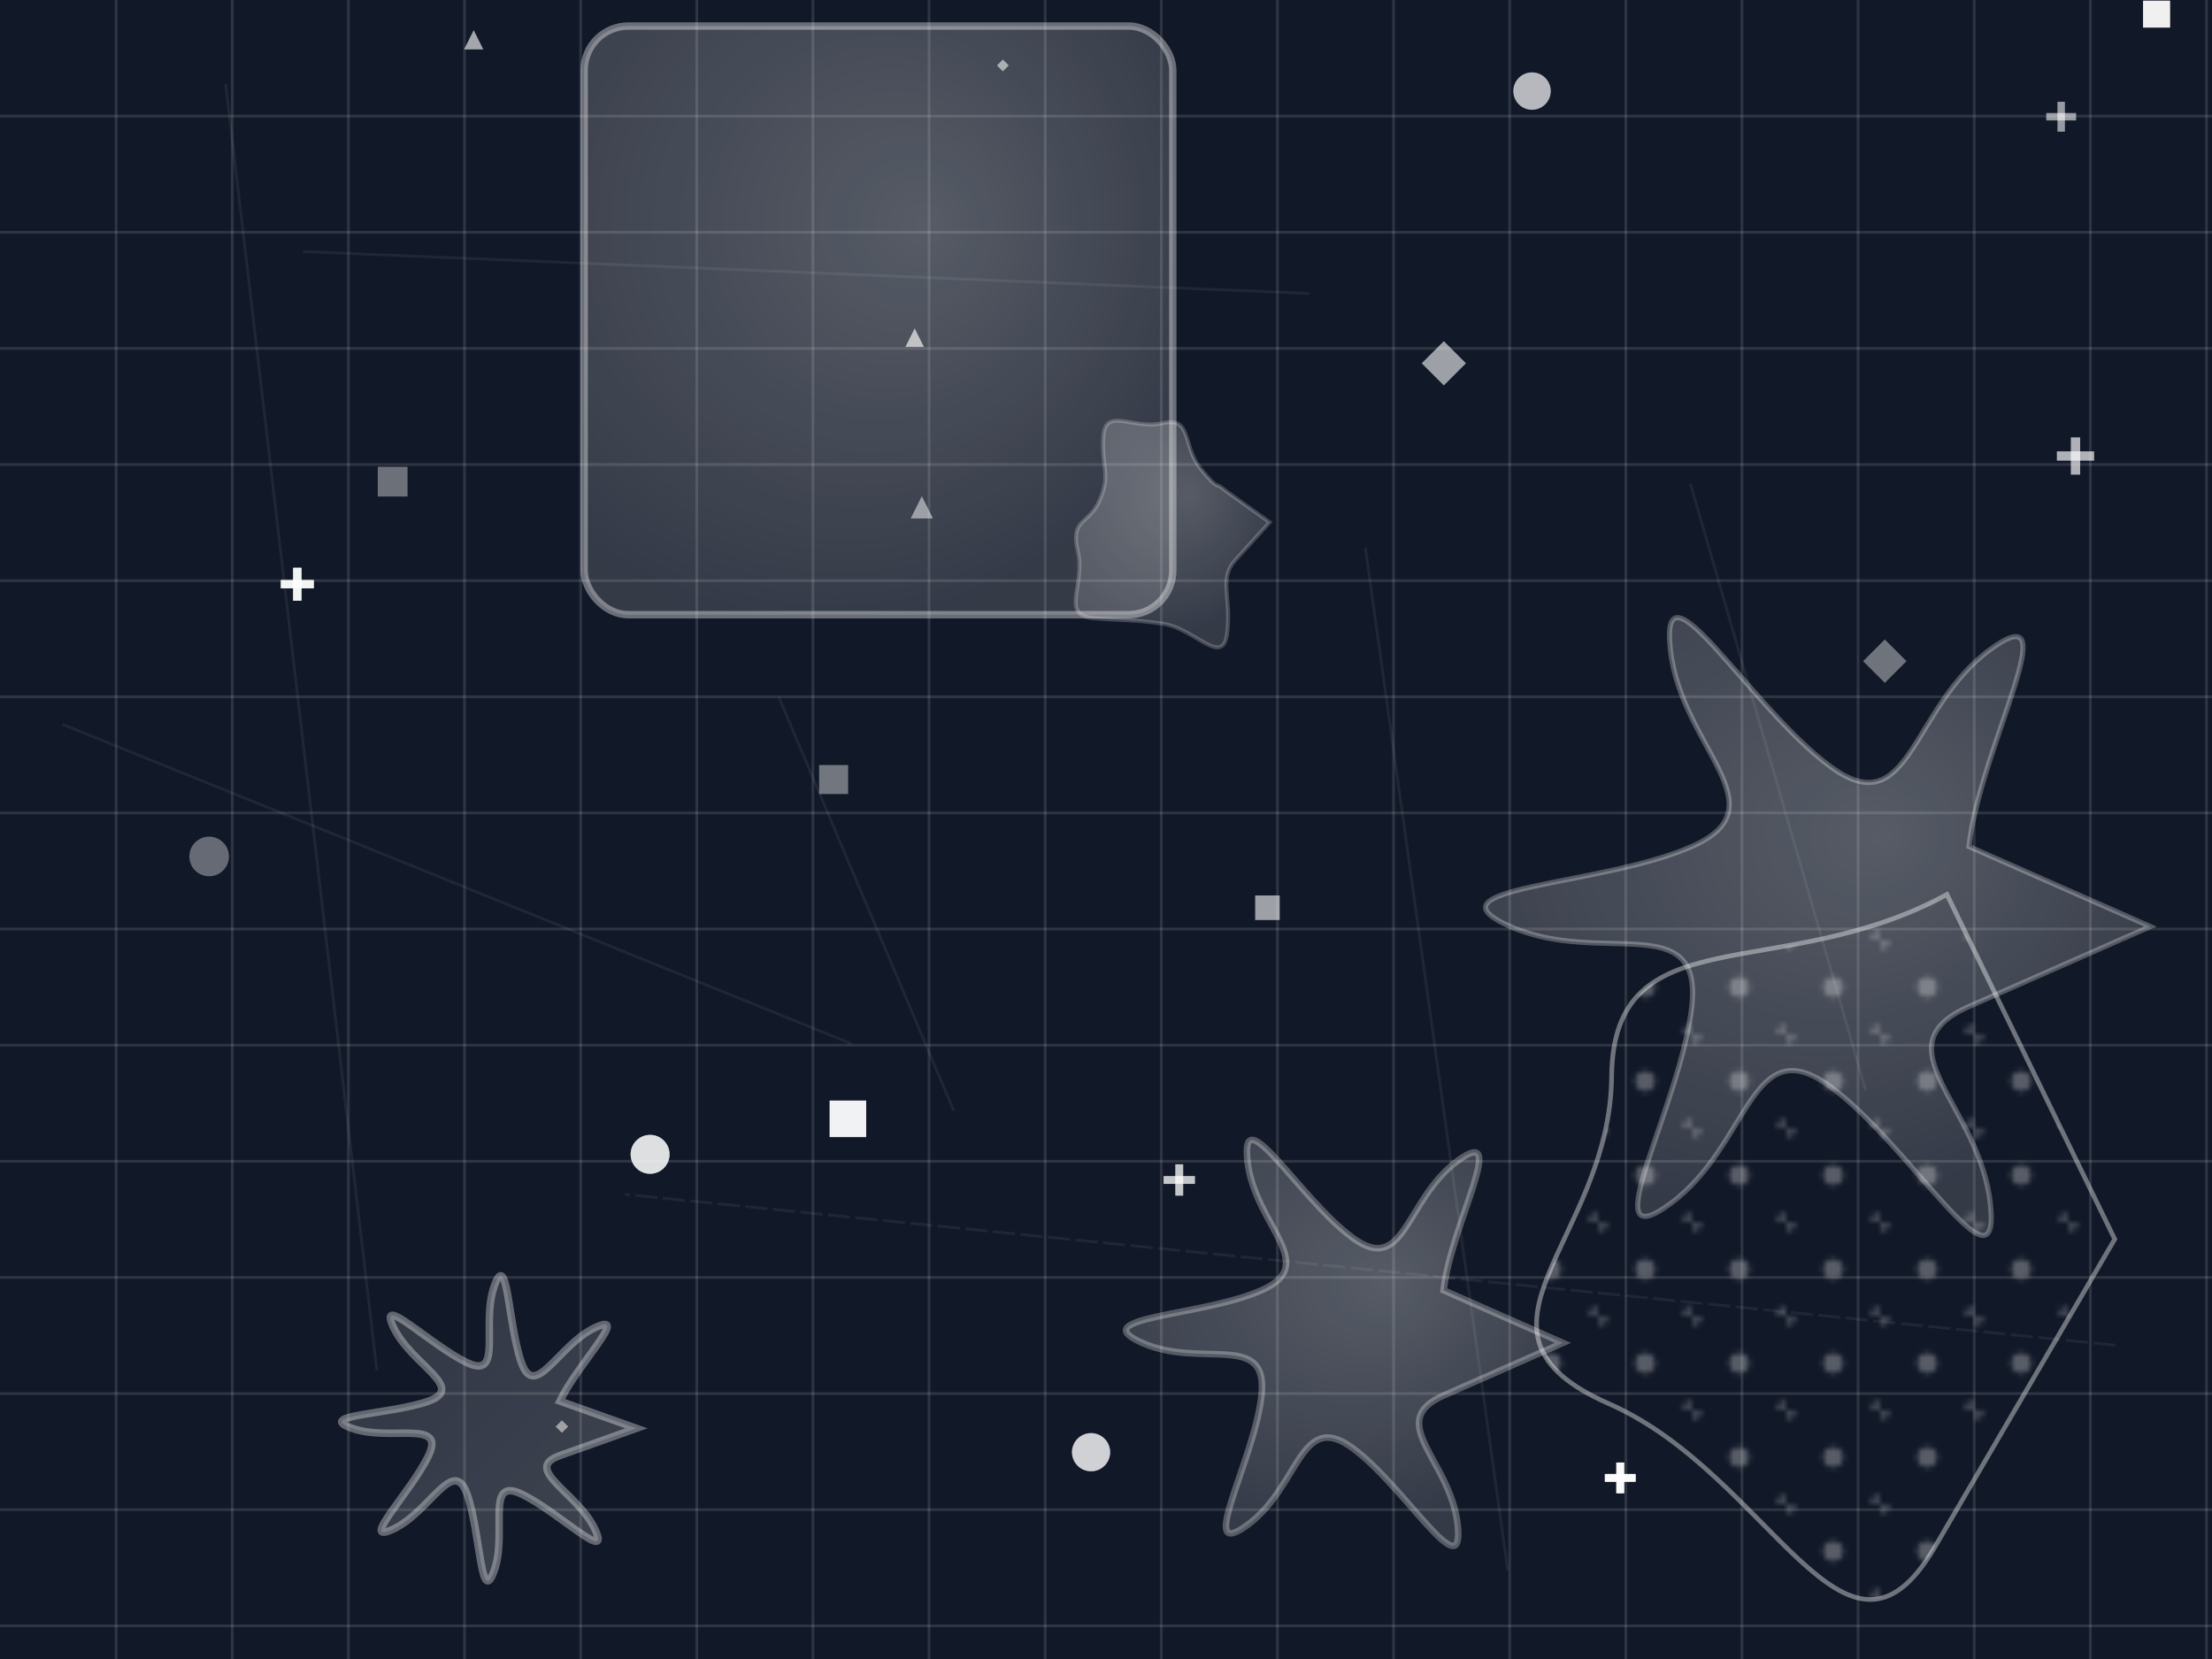 <svg width="400" height="300" viewBox="0 0 400 300" xmlns="http://www.w3.org/2000/svg">
    <defs>
    <linearGradient id="linear-1954546397" x1="0%" y1="0%" x2="100%" y2="100%">
      <stop offset="0%" stop-color="rgba(255,255,255,0.132)" />
      <stop offset="100%" stop-color="rgba(255,255,255,0.189)" />
    </linearGradient>
  
    <radialGradient id="radial-1954546397" cx="40.889%" cy="32.819%" r="70%" fx="58.59%" fy="33.676%">
      <stop offset="0%" stop-color="rgba(255,255,255,0.292)" />
      <stop offset="100%" stop-color="rgba(255,255,255,0.146)" />
    </radialGradient>
  
    <pattern id="pattern-1954546397" x="0" y="0" width="17" height="17" patternUnits="userSpaceOnUse">
      <rect width="17" height="17" fill="none"/>
      <circle cx="8.5" cy="8.5" r="1.831" fill="rgba(255,255,255,0.3)"/>
      <circle cx="17" cy="17" r="1.831" fill="rgba(255,255,255,0.2)"/>
      <circle cx="0" cy="0" r="1.831" fill="rgba(255,255,255,0.2)"/>
    </pattern>
  </defs>
    <rect width="400" height="300" fill="#111827" />
    <line x1="21" y1="0" x2="21" y2="300" stroke="rgba(255,255,255,0.123)" stroke-width="0.5" />
    <line x1="42" y1="0" x2="42" y2="300" stroke="rgba(255,255,255,0.123)" stroke-width="0.5" />
    <line x1="63" y1="0" x2="63" y2="300" stroke="rgba(255,255,255,0.123)" stroke-width="0.5" />
    <line x1="84" y1="0" x2="84" y2="300" stroke="rgba(255,255,255,0.123)" stroke-width="0.5" />
    <line x1="105" y1="0" x2="105" y2="300" stroke="rgba(255,255,255,0.123)" stroke-width="0.5" />
    <line x1="126" y1="0" x2="126" y2="300" stroke="rgba(255,255,255,0.123)" stroke-width="0.5" />
    <line x1="147" y1="0" x2="147" y2="300" stroke="rgba(255,255,255,0.123)" stroke-width="0.5" />
    <line x1="168" y1="0" x2="168" y2="300" stroke="rgba(255,255,255,0.123)" stroke-width="0.5" />
    <line x1="189" y1="0" x2="189" y2="300" stroke="rgba(255,255,255,0.123)" stroke-width="0.5" />
    <line x1="210" y1="0" x2="210" y2="300" stroke="rgba(255,255,255,0.123)" stroke-width="0.5" />
    <line x1="231" y1="0" x2="231" y2="300" stroke="rgba(255,255,255,0.123)" stroke-width="0.5" />
    <line x1="252" y1="0" x2="252" y2="300" stroke="rgba(255,255,255,0.123)" stroke-width="0.5" />
    <line x1="273" y1="0" x2="273" y2="300" stroke="rgba(255,255,255,0.123)" stroke-width="0.5" />
    <line x1="294" y1="0" x2="294" y2="300" stroke="rgba(255,255,255,0.123)" stroke-width="0.5" />
    <line x1="315" y1="0" x2="315" y2="300" stroke="rgba(255,255,255,0.123)" stroke-width="0.5" />
    <line x1="336" y1="0" x2="336" y2="300" stroke="rgba(255,255,255,0.123)" stroke-width="0.5" />
    <line x1="357" y1="0" x2="357" y2="300" stroke="rgba(255,255,255,0.123)" stroke-width="0.5" />
    <line x1="378" y1="0" x2="378" y2="300" stroke="rgba(255,255,255,0.123)" stroke-width="0.5" />
    <line x1="399" y1="0" x2="399" y2="300" stroke="rgba(255,255,255,0.123)" stroke-width="0.5" />
    <line x1="0" y1="21" x2="400" y2="21" stroke="rgba(255,255,255,0.123)" stroke-width="0.5" />
    <line x1="0" y1="42" x2="400" y2="42" stroke="rgba(255,255,255,0.123)" stroke-width="0.5" />
    <line x1="0" y1="63" x2="400" y2="63" stroke="rgba(255,255,255,0.123)" stroke-width="0.5" />
    <line x1="0" y1="84" x2="400" y2="84" stroke="rgba(255,255,255,0.123)" stroke-width="0.5" />
    <line x1="0" y1="105" x2="400" y2="105" stroke="rgba(255,255,255,0.123)" stroke-width="0.5" />
    <line x1="0" y1="126" x2="400" y2="126" stroke="rgba(255,255,255,0.123)" stroke-width="0.5" />
    <line x1="0" y1="147" x2="400" y2="147" stroke="rgba(255,255,255,0.123)" stroke-width="0.5" />
    <line x1="0" y1="168" x2="400" y2="168" stroke="rgba(255,255,255,0.123)" stroke-width="0.5" />
    <line x1="0" y1="189" x2="400" y2="189" stroke="rgba(255,255,255,0.123)" stroke-width="0.5" />
    <line x1="0" y1="210" x2="400" y2="210" stroke="rgba(255,255,255,0.123)" stroke-width="0.5" />
    <line x1="0" y1="231" x2="400" y2="231" stroke="rgba(255,255,255,0.123)" stroke-width="0.5" />
    <line x1="0" y1="252" x2="400" y2="252" stroke="rgba(255,255,255,0.123)" stroke-width="0.5" />
    <line x1="0" y1="273" x2="400" y2="273" stroke="rgba(255,255,255,0.123)" stroke-width="0.5" />
    <line x1="0" y1="294" x2="400" y2="294" stroke="rgba(255,255,255,0.123)" stroke-width="0.5" />
    <path d="M282.615,242.837 S271.835,247.59 261.055,252.343 S262.328,264.056 263.602,275.769 S254.095,268.81 244.588,261.85 S235.082,268.81 225.575,275.769 S226.849,264.056 228.122,252.343 S217.342,247.59 206.561,242.837 S217.342,238.083 228.122,233.33 S226.849,221.617 225.575,209.904 S235.082,216.864 244.588,223.823 S254.095,216.864 263.602,209.904 S262.328,221.617 261.055,233.33 Z" fill="url(#radial-1954546397)" stroke="rgba(255,255,255,0.287)" stroke-width="1.187" />
    <path d="M382.415,224.078 S366.154,251.902 349.893,279.726 S320.39,266.769 290.887,253.811 S291.158,224.274 291.428,194.737 S321.746,178.243 352.064,161.749 Z" fill="url(#pattern-1954546397)" stroke="rgba(255,255,255,0.393)" stroke-width="0.845" />
    <path d="M115.087,258.287 S108.17,260.747 101.253,263.206 S104.404,269.837 107.556,276.468 S100.926,273.316 94.295,270.164 S91.835,277.081 89.375,283.998 S86.915,277.081 84.456,270.164 S77.825,273.316 71.194,276.468 S74.346,269.837 77.498,263.206 S70.581,260.747 63.664,258.287 S70.581,255.827 77.498,253.367 S74.346,246.736 71.194,240.106 S77.825,243.258 84.456,246.409 S86.915,239.492 89.375,232.575 S91.835,239.492 94.295,246.409 S100.926,243.258 107.556,240.106 S104.404,246.736 101.253,253.367 Z" fill="url(#linear-1954546397)" stroke="rgba(255,255,255,0.342)" stroke-width="1.354" />
    <rect x="105.631" y="4.712" width="106.445" height="106.445" rx="8" fill="url(#radial-1954546397)" stroke="rgba(255,255,255,0.373)" stroke-width="1.34" />
    <path d="M388.856,167.545 S372.451,174.778 356.045,182.012 S357.983,199.837 359.921,217.661 S345.454,207.07 330.987,196.48 S316.519,207.07 302.052,217.661 S303.99,199.837 305.928,182.012 S289.522,174.778 273.117,167.545 S289.522,160.311 305.928,153.077 S303.99,135.252 302.052,117.428 S316.519,128.019 330.987,138.61 S345.454,128.019 359.921,117.428 S357.983,135.252 356.045,153.077 Z" fill="url(#radial-1954546397)" stroke="rgba(255,255,255,0.274)" stroke-width="0.934" />
    <path d="M229.593,94.446 S226.506,97.845 223.42,101.244 S222.678,107.803 221.937,114.362 S216.071,113.567 210.206,112.772 S204.006,112.285 197.806,111.798 S196.36,105.754 194.914,99.71 S196.906,95.031 198.898,90.352 S199.202,84.704 199.506,79.056 S204.885,77.788 210.264,76.521 S213.737,80.7 217.211,84.878 S219.442,86.824 221.674,88.769 Z" fill="url(#radial-1954546397)" stroke="rgba(255,255,255,0.209)" stroke-width="0.725" />
    <polygon points="166.696,89.726 164.686,93.746 168.705,93.746" fill="rgba(255,255,255,0.495)" />
    
        <g stroke="rgba(255,255,255,0.533)" stroke-width="1.384">
          <line x1="290.22" y1="267.242" x2="295.754" y2="267.242" />
          <line x1="292.987" y1="264.474" x2="292.987" y2="270.009" />
        </g>
      
    <polygon points="261.091,61.702 265.084,65.696 261.091,69.69 257.097,65.696" fill="rgba(255,255,255,0.361)" />
    
        <g stroke="rgba(255,255,255,0.443)" stroke-width="1.484">
          <line x1="50.795" y1="105.648" x2="56.732" y2="105.648" />
          <line x1="53.764" y1="102.68" x2="53.764" y2="108.616" />
        </g>
      
    <rect x="387.549" y="0.135" width="4.844" height="4.844" fill="rgba(255,255,255,0.499)" />
    <polygon points="181.349,10.77 182.41,11.831 181.349,12.892 180.289,11.831" fill="rgba(255,255,255,0.331)" />
    <polygon points="165.401,59.384 163.727,62.733 167.076,62.733" fill="rgba(255,255,255,0.645)" />
    <circle cx="117.557" cy="208.74" r="3.515" fill="rgba(255,255,255,0.387)" />
    <circle cx="197.298" cy="262.604" r="3.448" fill="rgba(255,255,255,0.417)" />
    
        <g stroke="rgba(255,255,255,0.443)" stroke-width="1.484">
          <line x1="50.795" y1="105.648" x2="56.732" y2="105.648" />
          <line x1="53.764" y1="102.68" x2="53.764" y2="108.616" />
        </g>
      
    <rect x="150.043" y="199.025" width="6.587" height="6.587" fill="rgba(255,255,255,0.508)" />
    <rect x="148.125" y="138.34" width="5.246" height="5.246" fill="rgba(255,255,255,0.409)" />
    
        <g stroke="rgba(255,255,255,0.443)" stroke-width="1.484">
          <line x1="50.795" y1="105.648" x2="56.732" y2="105.648" />
          <line x1="53.764" y1="102.68" x2="53.764" y2="108.616" />
        </g>
      
    <rect x="226.973" y="161.929" width="4.441" height="4.441" fill="rgba(255,255,255,0.589)" />
    
        <g stroke="rgba(255,255,255,0.503)" stroke-width="1.417">
          <line x1="210.412" y1="213.377" x2="216.08" y2="213.377" />
          <line x1="213.246" y1="210.543" x2="213.246" y2="216.211" />
        </g>
      
    <circle cx="277.039" cy="16.469" r="3.38" fill="rgba(255,255,255,0.447)" />
    <circle cx="117.557" cy="208.74" r="3.515" fill="rgba(255,255,255,0.387)" />
    
        <g stroke="rgba(255,255,255,0.533)" stroke-width="1.384">
          <line x1="290.22" y1="267.242" x2="295.754" y2="267.242" />
          <line x1="292.987" y1="264.474" x2="292.987" y2="270.009" />
        </g>
      
    
        <g stroke="rgba(255,255,255,0.503)" stroke-width="1.417">
          <line x1="210.412" y1="213.377" x2="216.08" y2="213.377" />
          <line x1="213.246" y1="210.543" x2="213.246" y2="216.211" />
        </g>
      
    <polygon points="261.091,61.702 265.084,65.696 261.091,69.69 257.097,65.696" fill="rgba(255,255,255,0.361)" />
    
        <g stroke="rgba(255,255,255,0.563)" stroke-width="1.35">
          <line x1="370.028" y1="21.106" x2="375.428" y2="21.106" />
          <line x1="372.728" y1="18.406" x2="372.728" y2="23.806" />
        </g>
      
    <rect x="150.043" y="199.025" width="6.587" height="6.587" fill="rgba(255,255,255,0.508)" />
    <rect x="68.316" y="84.409" width="5.38" height="5.38" fill="rgba(255,255,255,0.379)" />
    <rect x="387.549" y="0.135" width="4.844" height="4.844" fill="rgba(255,255,255,0.499)" />
    <circle cx="197.298" cy="262.604" r="3.448" fill="rgba(255,255,255,0.417)" />
    <rect x="387.549" y="0.135" width="4.844" height="4.844" fill="rgba(255,255,255,0.499)" />
    <polygon points="85.66,5.453 83.919,8.935 87.402,8.935" fill="rgba(255,255,255,0.615)" />
    
        <g stroke="rgba(255,255,255,0.443)" stroke-width="1.484">
          <line x1="50.795" y1="105.648" x2="56.732" y2="105.648" />
          <line x1="53.764" y1="102.68" x2="53.764" y2="108.616" />
        </g>
      
    <polygon points="181.349,10.77 182.41,11.831 181.349,12.892 180.289,11.831" fill="rgba(255,255,255,0.331)" />
    
        <g stroke="rgba(255,255,255,0.443)" stroke-width="1.484">
          <line x1="50.795" y1="105.648" x2="56.732" y2="105.648" />
          <line x1="53.764" y1="102.68" x2="53.764" y2="108.616" />
        </g>
      
    <circle cx="197.298" cy="262.604" r="3.448" fill="rgba(255,255,255,0.417)" />
    
        <g stroke="rgba(255,255,255,0.533)" stroke-width="1.384">
          <line x1="290.22" y1="267.242" x2="295.754" y2="267.242" />
          <line x1="292.987" y1="264.474" x2="292.987" y2="270.009" />
        </g>
      
    <rect x="150.043" y="199.025" width="6.587" height="6.587" fill="rgba(255,255,255,0.508)" />
    <polygon points="340.832,115.633 344.758,119.56 340.832,123.487 336.905,119.56" fill="rgba(255,255,255,0.391)" />
    <circle cx="117.557" cy="208.74" r="3.515" fill="rgba(255,255,255,0.387)" />
    
        <g stroke="rgba(255,255,255,0.533)" stroke-width="1.384">
          <line x1="290.22" y1="267.242" x2="295.754" y2="267.242" />
          <line x1="292.987" y1="264.474" x2="292.987" y2="270.009" />
        </g>
      
    <polygon points="101.608,256.839 102.736,257.967 101.608,259.095 100.48,257.967" fill="rgba(255,255,255,0.301)" />
    <rect x="150.043" y="199.025" width="6.587" height="6.587" fill="rgba(255,255,255,0.508)" />
    
        <g stroke="rgba(255,255,255,0.663)" stroke-width="1.685">
          <line x1="371.947" y1="82.461" x2="378.688" y2="82.461" />
          <line x1="375.317" y1="79.091" x2="375.317" y2="85.832" />
        </g>
      
    <circle cx="117.557" cy="208.74" r="3.515" fill="rgba(255,255,255,0.387)" />
    
        <g stroke="rgba(255,255,255,0.533)" stroke-width="1.384">
          <line x1="290.22" y1="267.242" x2="295.754" y2="267.242" />
          <line x1="292.987" y1="264.474" x2="292.987" y2="270.009" />
        </g>
      
    <circle cx="37.816" cy="154.875" r="3.582" fill="rgba(255,255,255,0.357)" />
    <rect x="387.549" y="0.135" width="4.844" height="4.844" fill="rgba(255,255,255,0.499)" />
    <circle cx="277.039" cy="16.469" r="3.38" fill="rgba(255,255,255,0.447)" />
    <polygon points="101.608,256.839 102.736,257.967 101.608,259.095 100.48,257.967" fill="rgba(255,255,255,0.301)" />
    <line x1="305.691" y1="87.495" x2="337.402" y2="197.235" stroke="rgba(255,255,255,0.064)" stroke-width="0.5"  />
    <line x1="68.148" y1="247.841" x2="40.806" y2="15.143" stroke="rgba(255,255,255,0.064)" stroke-width="0.5"  />
    <line x1="54.83" y1="45.491" x2="236.747" y2="53.071" stroke="rgba(255,255,255,0.064)" stroke-width="0.5"  />
    <line x1="11.32" y1="130.992" x2="153.937" y2="188.726" stroke="rgba(255,255,255,0.064)" stroke-width="0.5"  />
    <line x1="382.522" y1="243.266" x2="112.999" y2="215.97" stroke="rgba(255,255,255,0.064)" stroke-width="0.5" stroke-dasharray="4,1" />
    <line x1="246.903" y1="99.037" x2="272.647" y2="283.931" stroke="rgba(255,255,255,0.064)" stroke-width="0.5"  />
    <line x1="172.474" y1="200.854" x2="140.811" y2="126.026" stroke="rgba(255,255,255,0.064)" stroke-width="0.5"  />
  </svg>